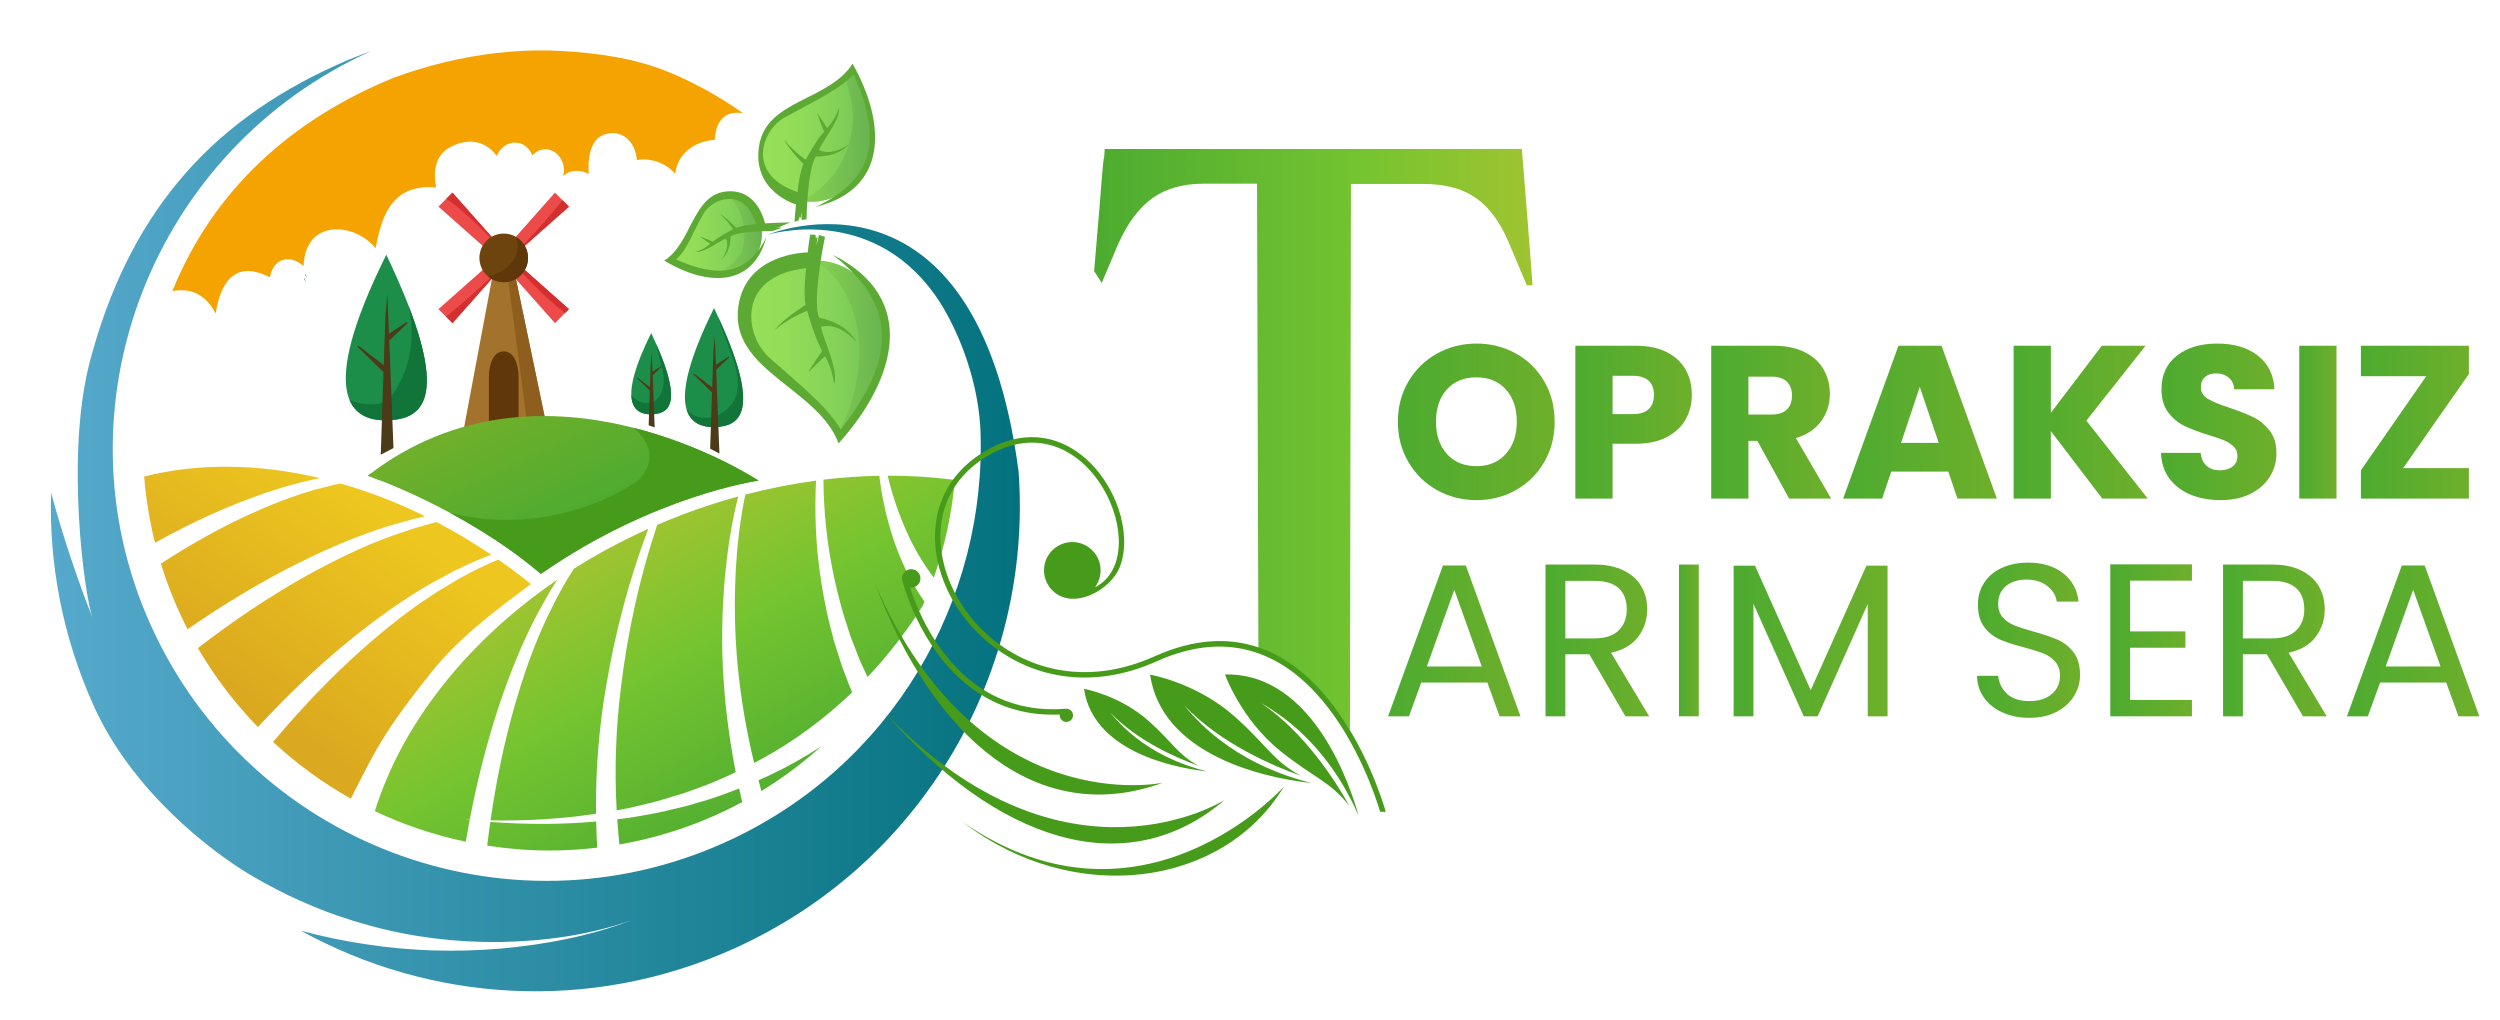 <?xml version="1.0" encoding="utf-8"?>
<!-- Generator: Adobe Illustrator 16.0.0, SVG Export Plug-In . SVG Version: 6.00 Build 0)  -->
<!DOCTYPE svg PUBLIC "-//W3C//DTD SVG 1.1//EN" "http://www.w3.org/Graphics/SVG/1.1/DTD/svg11.dtd">
<svg version="1.1" id="Layer_1" xmlns="http://www.w3.org/2000/svg" xmlns:xlink="http://www.w3.org/1999/xlink" x="0px" y="0px"
	 width="347.999px" height="141.945px" viewBox="0 0 347.999 141.945" enable-background="new 0 0 347.999 141.945"
	 xml:space="preserve">
<g>
	<path fill="#117539" d="M42.367,38.745c-0.016,0.033-0.03,0.063-0.046,0.095c0.108,0.155,0.208,0.314,0.312,0.472
		C42.542,39.121,42.459,38.939,42.367,38.745z"/>
	<linearGradient id="SVGID_1_" gradientUnits="userSpaceOnUse" x1="103.575" y1="48.378" x2="123.16" y2="48.378">
		<stop  offset="0" style="stop-color:#97E058"/>
		<stop  offset="0.308" style="stop-color:#92DC58"/>
		<stop  offset="0.659" style="stop-color:#85D258"/>
		<stop  offset="1" style="stop-color:#70C258"/>
	</linearGradient>
	<path fill="url(#SVGID_1_)" d="M113.281,36.341c0,0-9.38-0.03-9.699,7.262c-0.319,7.291,10.705,11.378,13.325,16.843
		c5.157-6.517,8.328-14.354,4.679-19.576C117.937,35.648,113.281,36.341,113.281,36.341z"/>
	<linearGradient id="SVGID_2_" gradientUnits="userSpaceOnUse" x1="113.566" y1="48.379" x2="123.16" y2="48.379">
		<stop  offset="0" style="stop-color:#86D151"/>
		<stop  offset="1" style="stop-color:#69B351"/>
	</linearGradient>
	<path fill="url(#SVGID_2_)" d="M121.586,40.87c-3.121-4.466-6.969-4.604-8.02-4.551c7.445,4.91,7.362,16.158,3.204,23.87
		c0.046,0.086,0.096,0.171,0.137,0.257C122.064,53.929,125.235,46.091,121.586,40.87z"/>
	<linearGradient id="SVGID_3_" gradientUnits="userSpaceOnUse" x1="105.88" y1="18.979" x2="121.35" y2="18.979">
		<stop  offset="0" style="stop-color:#97E058"/>
		<stop  offset="0.308" style="stop-color:#92DC58"/>
		<stop  offset="0.659" style="stop-color:#85D258"/>
		<stop  offset="1" style="stop-color:#70C258"/>
	</linearGradient>
	<path fill="url(#SVGID_3_)" d="M111.761,27.9c0,0-6.457-1.909-5.839-6.513c0.617-4.604,1.142-3.966,4.885-6.457
		c3.742-2.491,6.812-2.995,7.785-5.053c1.815,2.597,4.192,9.395,1.646,13.812C117.693,28.106,113.062,28.402,111.761,27.9z"/>
	<linearGradient id="SVGID_4_" gradientUnits="userSpaceOnUse" x1="111.753" y1="18.979" x2="121.35" y2="18.979">
		<stop  offset="0" style="stop-color:#86D151"/>
		<stop  offset="1" style="stop-color:#69B351"/>
	</linearGradient>
	<path fill="url(#SVGID_4_)" d="M118.592,9.877c-0.212,0.448-0.539,0.814-0.935,1.151c2.667,6.75,0.028,13.707-5.904,16.869
		l0.008,0.002c1.301,0.501,5.933,0.206,8.478-4.211C122.784,19.272,120.407,12.474,118.592,9.877z"/>
	<linearGradient id="SVGID_5_" gradientUnits="userSpaceOnUse" x1="93.251" y1="32.631" x2="106.041" y2="32.631">
		<stop  offset="0" style="stop-color:#97E058"/>
		<stop  offset="0.308" style="stop-color:#92DC58"/>
		<stop  offset="0.659" style="stop-color:#85D258"/>
		<stop  offset="1" style="stop-color:#70C258"/>
	</linearGradient>
	<path fill="url(#SVGID_5_)" d="M105.88,31.138c0,0-0.913-3.668-4.169-3.893c-3.257-0.225-4.342,3.069-5.428,4.979
		c-1.085,1.909-3.032,3.93-3.032,3.93s3.669,2.32,7.748,1.796C105.079,37.426,106.568,34.319,105.88,31.138z"/>
	<linearGradient id="SVGID_6_" gradientUnits="userSpaceOnUse" x1="99.705" y1="32.631" x2="106.041" y2="32.631">
		<stop  offset="0" style="stop-color:#86D151"/>
		<stop  offset="1" style="stop-color:#69B351"/>
	</linearGradient>
	<path fill="url(#SVGID_6_)" d="M105.88,31.138c0,0-0.913-3.668-4.169-3.893c-0.141-0.009-0.271-0.004-0.403-0.001
		c2.227,1.956,2.719,4.926,1.976,7.899c-0.943,1.414-2.14,2.324-3.578,2.878c0.425,0.003,0.856-0.015,1.294-0.071
		C105.079,37.426,106.568,34.319,105.88,31.138z"/>
	<g>
		<path fill="#5CAA33" d="M112.441,35.136c0,0-9.208,0.016-9.733,8.289c-0.526,8.272,11.263,10.825,14.021,18.291
			c8.003-8.849,11.246-20.256-0.813-26.246c8.456,6.513,9.407,13.826,1.1,24.31c-1.896-3.277-6.046-6.523-9.984-10.055
			c-3.354-3.006-4.612-11.313,5.177-12.395c-0.436,4.106-0.053,5.09-0.053,5.09s-3.118,1.952-4.326,3.51
			c2.046-1.73,4.537-2.671,4.537-2.671s0.928,3.519,2.085,5.609c-1.121,1.482-1.94,2.946-1.94,2.946l2.308-2.221
			c0,0,1.065,1.571,1.269,3.901c0.739-1.782-1.397-6.014-1.821-8.008c1.669-0.445,3.525,0.512,4.999,2.159
			c-1.174-2.028-3.192-2.996-5.258-3.416c-1.003-2.544,0.828-11.259,0.828-11.259l-0.832-0.257l-0.356,1.433l0.159-1.244
			l-0.233,0.271l-0.068-0.511h-0.735C112.768,32.663,112.448,34.742,112.441,35.136z"/>
		<path fill="#5CAA33" d="M110.811,28.458c0,0-6.171-1.757-5.143-8.174c1.027-6.417,9.615-6.18,13.015-11.414
			c4.592,8.151,5.101,17.436-5.157,19.933c7.593-3.52,9.646-8.897,5.29-18.448c-2.017,2.179-5.999,3.99-9.622,6.01
			c-3.085,1.72-5.482,7.856,1.817,10.375c0.376-3.216,0.839-3.902,0.839-3.902s-2.047-2.031-2.701-3.432
			c1.265,1.677,3.008,2.827,3.008,2.827s1.317-2.531,2.564-3.93c-0.602-1.327-0.976-2.588-0.976-2.588l1.382,2.098
			c0,0,1.086-1.018,1.644-2.765c0.258,1.491-2.107,4.358-2.776,5.81c1.199,0.629,2.784,0.218,4.196-0.787
			c-1.249,1.349-2.959,1.74-4.611,1.704c-1.207,1.772-1.313,8.755-1.313,8.755l-0.681,0.086l-0.025-1.19l-0.093,0.979l-0.132-0.248
			l-0.203,0.547l-0.542,0.17C110.591,30.872,110.748,28.761,110.811,28.458z"/>
		<path fill="#5CAA33" d="M106.493,31.094c0,0-0.993-5.02-5.561-4.422c-4.567,0.597-4.7,7.299-8.477,9.601
			c5.682,3.419,12.248,3.968,14.227-3.249c-2.648,5.307-6.774,5.686-12.565,3.094c1.585-1.384,2.337-3.891,3.841-6.417
			c1.281-2.15,5.677-3.724,7.313,1.499c-2.286,0.201-2.781,0.515-2.781,0.515s-1.397-1.492-2.377-1.984
			c1.162,0.93,1.941,2.188,1.941,2.188s-1.819,0.882-2.836,1.737c-0.928-0.453-1.814-0.744-1.814-0.744l1.458,1.021
			c0,0-0.742,0.749-1.992,1.108c1.051,0.213,3.131-1.405,4.173-1.849c0.421,0.863,0.098,1.977-0.644,2.957
			c0.981-0.857,1.293-2.061,1.301-3.232c1.28-0.819,5.779-0.752,5.779-0.752l1.311-0.435l-0.757-0.038l0.695-0.046l-0.173-0.098
			l0.21-0.071l1.255-0.528C110.021,30.951,106.708,31.056,106.493,31.094z"/>
		<g>
			<linearGradient id="SVGID_7_" gradientUnits="userSpaceOnUse" x1="7.078" y1="72.543" x2="141.964" y2="72.543">
				<stop  offset="0" style="stop-color:#56A9CC"/>
				<stop  offset="1" style="stop-color:#04727E"/>
			</linearGradient>
			<path fill="url(#SVGID_7_)" d="M106.849,32.676c0,0,14.158-4.395,23.255,8.317c2.791,3.899,5.924,11.076,6.36,18.531
				c1.044,23.986-12.36,47.301-35.589,57.756c-30.437,13.697-66.214,0.128-79.911-30.308C7.266,56.538,21.242,20.794,51.678,7.097
				c-1.622,0.586-3.234,1.238-4.833,1.958C28.507,17.307,17.792,30.502,12.552,50.16c-3.536,13.264-0.74,32.934,0.314,35.786
				c-1.133-2.822-2.146-5.692-3.11-8.584c-0.957-2.894-1.838-5.816-2.643-8.776c-0.001-0.007-0.003-0.014-0.005-0.021
				c-0.298,9.898,1.583,20.013,5.92,29.65c5.408,12.016,16.448,20.334,21.619,23.448c2.591,1.539,5.279,2.951,8.077,4.127
				c2.784,1.218,5.671,2.213,8.621,3.016c5.894,1.642,12.067,2.392,18.251,2.321c6.175-0.11,12.416-0.96,18.298-3.022
				c-5.825,2.221-12.019,3.383-18.25,3.942c-6.24,0.519-12.581,0.354-18.849-0.628c-3-0.452-5.989-1.072-8.937-1.882
				c17.951,9.92,40.19,11.56,60.332,2.494c26.556-11.951,41.604-38.966,39.595-66.417h-0.001
				C135.889,20.57,106.849,32.676,106.849,32.676z"/>
		</g>
	</g>
	<g>
		<g>
			<g>
				<g>
					<linearGradient id="SVGID_8_" gradientUnits="userSpaceOnUse" x1="37.26" y1="59.616" x2="18.642" y2="85.37">
						<stop  offset="0" style="stop-color:#EDC71F"/>
						<stop  offset="1" style="stop-color:#DBA91F"/>
					</linearGradient>
					<path fill="url(#SVGID_8_)" d="M43.642,66.74l0.932-0.178c-8.553-2.029-16.964-2.143-24.507-0.226
						c0.253,3.154,0.766,6.235,1.514,9.223c3.849-2.152,7.828-4.073,11.936-5.686C36.81,68.592,40.178,67.48,43.642,66.74z"/>
				</g>
				<g>
					<linearGradient id="SVGID_9_" gradientUnits="userSpaceOnUse" x1="55.731" y1="72.969" x2="37.113" y2="98.725">
						<stop  offset="0" style="stop-color:#EDC71F"/>
						<stop  offset="1" style="stop-color:#DBA91F"/>
					</linearGradient>
					<path fill="url(#SVGID_9_)" d="M49.196,88.704c3.5-2.801,7.155-5.426,11.065-7.638l2.967-1.593
						c1.022-0.47,2.01-1.002,3.059-1.417c0.69-0.297,1.386-0.573,2.087-0.836c-2.491-1.684-5.031-3.201-7.602-4.544
						c-0.971,0.225-1.924,0.535-2.886,0.791l-3.127,1.048c-4.14,1.488-8.108,3.421-11.95,5.547
						c-5.345,2.98-10.422,6.412-15.26,10.152c2.332,4.005,5.142,7.695,8.35,10.998C40.034,96.74,44.45,92.526,49.196,88.704z"/>
				</g>
				<g>
					<linearGradient id="SVGID_10_" gradientUnits="userSpaceOnUse" x1="46.956" y1="66.626" x2="28.338" y2="92.381">
						<stop  offset="0" style="stop-color:#EDC71F"/>
						<stop  offset="1" style="stop-color:#DBA91F"/>
					</linearGradient>
					<path fill="url(#SVGID_10_)" d="M54.307,73.157l3.241-0.915c0.543-0.117,1.082-0.251,1.621-0.378
						c-3.892-1.917-7.839-3.44-11.773-4.563c-0.302,0.064-0.604,0.13-0.906,0.188l-2.505,0.64c-3.322,0.927-6.536,2.212-9.661,3.655
						c-4.138,1.926-8.108,4.185-11.926,6.68c0.978,3.171,2.225,6.225,3.717,9.131c5.02-3.486,10.258-6.657,15.737-9.373
						C45.874,76.243,50.01,74.471,54.307,73.157z"/>
				</g>
				<g>
					<linearGradient id="SVGID_11_" gradientUnits="userSpaceOnUse" x1="65.052" y1="79.706" x2="46.433" y2="105.462">
						<stop  offset="0" style="stop-color:#EDC71F"/>
						<stop  offset="1" style="stop-color:#DBA91F"/>
					</linearGradient>
					<path fill="url(#SVGID_11_)" d="M69.357,77.893c-0.885,0.362-1.758,0.755-2.612,1.175c-1.001,0.452-1.948,1.024-2.922,1.528
						l-2.827,1.699c-3.72,2.348-7.177,5.093-10.468,7.999c-4.501,3.999-8.654,8.37-12.516,12.985
						c3.274,3.038,6.905,5.697,10.827,7.899c3.343-6.611,4.481-9.165,11.262-17.675c3.944-4.949,9.671-9.115,13.803-12.209
						c-0.333-0.268-0.668-0.533-1.004-0.794C71.732,79.593,70.55,78.725,69.357,77.893z"/>
				</g>
			</g>
			<g>
				<g>
					<linearGradient id="SVGID_12_" gradientUnits="userSpaceOnUse" x1="143.654" y1="95.297" x2="120.9" y2="55.374">
						<stop  offset="0" style="stop-color:#4CAB30"/>
						<stop  offset="0.613" style="stop-color:#75C430"/>
						<stop  offset="1" style="stop-color:#9FC430"/>
					</linearGradient>
					<path fill="url(#SVGID_12_)" d="M129.985,80.405c1.507-4.319,2.515-8.874,2.934-13.598c-3.033-0.401-6.162-0.598-9.357-0.591
						c0.639,2.69,1.533,5.315,2.646,7.803C127.232,76.309,128.499,78.469,129.985,80.405z"/>
				</g>
				<g>
					<linearGradient id="SVGID_13_" gradientUnits="userSpaceOnUse" x1="98.697" y1="120.924" x2="75.942" y2="80.999">
						<stop  offset="0" style="stop-color:#4CAB30"/>
						<stop  offset="0.613" style="stop-color:#75C430"/>
						<stop  offset="1" style="stop-color:#9FC430"/>
					</linearGradient>
					<path fill="url(#SVGID_13_)" d="M94.235,112.51c-0.888,0.205-1.767,0.443-2.659,0.619c-1.794,0.309-3.569,0.703-5.378,0.882
						c-0.092,0.012-0.186,0.02-0.278,0.031c0.081,1.171,0.176,2.341,0.301,3.506c6.086-1.053,11.836-3.074,17.091-5.904
						c-0.149-0.628-0.289-1.259-0.427-1.889c-1.969,0.788-3.967,1.494-6.008,2.053C96.009,112.089,95.123,112.305,94.235,112.51z"/>
				</g>
				<g>
					<linearGradient id="SVGID_14_" gradientUnits="userSpaceOnUse" x1="108.279" y1="115.463" x2="85.522" y2="75.534">
						<stop  offset="0" style="stop-color:#4CAB30"/>
						<stop  offset="0.613" style="stop-color:#75C430"/>
						<stop  offset="1" style="stop-color:#9FC430"/>
					</linearGradient>
					<path fill="url(#SVGID_14_)" d="M91.214,111.596c0.861-0.223,1.706-0.506,2.558-0.756c0.853-0.25,1.701-0.51,2.529-0.832
						c2.096-0.707,4.126-1.575,6.113-2.525c-0.946-4.83-1.559-9.718-1.793-14.622c-0.205-4.414-0.073-8.836,0.354-13.223
						c0.366-3.551,0.905-7.068,1.795-10.537c-2.566,0.704-5.139,1.534-7.703,2.506c-1.215,0.46-2.408,0.949-3.585,1.456
						c-2.479,7.397-4.141,15.07-5.063,22.777c-0.7,5.638-0.891,11.322-0.578,16.953c0.052-0.01,0.104-0.017,0.157-0.026
						C87.763,112.488,89.481,111.997,91.214,111.596z"/>
				</g>
				<g>
					<linearGradient id="SVGID_15_" gradientUnits="userSpaceOnUse" x1="95.65" y1="122.661" x2="72.894" y2="82.733">
						<stop  offset="0" style="stop-color:#4CAB30"/>
						<stop  offset="0.613" style="stop-color:#75C430"/>
						<stop  offset="1" style="stop-color:#9FC430"/>
					</linearGradient>
					<path fill="url(#SVGID_15_)" d="M82.969,113.273c-0.074-5.958,0.396-11.898,1.398-17.731c1.258-7.493,3.19-14.841,5.871-21.929
						c-3.652,1.644-7.112,3.503-10.349,5.551c-0.221,0.345-0.442,0.689-0.654,1.038c-0.601,0.92-1.092,1.91-1.642,2.859l-1.47,2.953
						c-1.874,3.98-3.311,8.153-4.523,12.373c-1.472,5.188-2.55,10.475-3.316,15.809C73.208,114.283,78.128,113.998,82.969,113.273z"
						/>
				</g>
				<g>
					<linearGradient id="SVGID_16_" gradientUnits="userSpaceOnUse" x1="83.22" y1="129.745" x2="60.464" y2="89.818">
						<stop  offset="0" style="stop-color:#4CAB30"/>
						<stop  offset="0.613" style="stop-color:#75C430"/>
						<stop  offset="1" style="stop-color:#9FC430"/>
					</linearGradient>
					<path fill="url(#SVGID_16_)" d="M68.254,114.411c-0.156,1.098-0.304,2.197-0.434,3.3c2.834,0.438,5.733,0.682,8.69,0.682
						c2.243,0,4.45-0.146,6.625-0.399c-0.075-1.213-0.118-2.427-0.147-3.64C78.076,114.791,73.145,114.784,68.254,114.411z"/>
				</g>
				<g>
					<linearGradient id="SVGID_17_" gradientUnits="userSpaceOnUse" x1="113.325" y1="112.578" x2="90.595" y2="72.698">
						<stop  offset="0" style="stop-color:#4CAB30"/>
						<stop  offset="0.613" style="stop-color:#75C430"/>
						<stop  offset="1" style="stop-color:#9FC430"/>
					</linearGradient>
					<path fill="url(#SVGID_17_)" d="M105.585,108.611c0.133,0.499,0.265,1,0.404,1.497c2.967-1.813,5.746-3.898,8.319-6.209
						c-2.305,1.499-4.702,2.846-7.18,4.016C106.617,108.155,106.101,108.381,105.585,108.611z"/>
				</g>
				<g>
					<linearGradient id="SVGID_18_" gradientUnits="userSpaceOnUse" x1="121.476" y1="107.942" x2="98.719" y2="68.015">
						<stop  offset="0" style="stop-color:#4CAB30"/>
						<stop  offset="0.613" style="stop-color:#75C430"/>
						<stop  offset="1" style="stop-color:#9FC430"/>
					</linearGradient>
					<path fill="url(#SVGID_18_)" d="M118.623,96.374c-0.281-0.655-0.549-1.317-0.791-1.989c-0.334-0.832-0.656-1.668-0.91-2.528
						l-0.814-2.557c-0.434-1.735-0.932-3.45-1.239-5.207c-0.703-3.492-1.149-7.027-1.3-10.571c-0.098-2.21-0.091-4.415,0.026-6.62
						c-3.252,0.434-6.541,1.079-9.842,1.941c-0.767,3.58-1.157,7.253-1.351,10.908c-0.208,4.33-0.124,8.669,0.288,12.973
						c0.442,4.548,1.218,9.05,2.282,13.476c0.333-0.176,0.671-0.345,1.002-0.523C110.602,103.148,114.844,99.989,118.623,96.374z"/>
				</g>
				<g>
					<linearGradient id="SVGID_19_" gradientUnits="userSpaceOnUse" x1="83.555" y1="129.555" x2="60.798" y2="89.627">
						<stop  offset="0" style="stop-color:#4CAB30"/>
						<stop  offset="0.613" style="stop-color:#75C430"/>
						<stop  offset="1" style="stop-color:#9FC430"/>
					</linearGradient>
					<path fill="url(#SVGID_19_)" d="M65.388,114.104c1.053-5.531,2.437-11,4.235-16.339c1.444-4.243,3.114-8.422,5.222-12.39
						l1.645-2.939c0.374-0.58,0.732-1.169,1.1-1.751c-12.692,8.664-21.679,20.212-25.407,32.226
						c3.982,1.896,8.226,3.326,12.653,4.256c0.169-1.008,0.353-2.013,0.543-3.016c-0.266-0.028-0.534-0.05-0.799-0.08
						C64.848,114.085,65.118,114.091,65.388,114.104z"/>
				</g>
				<g>
					<linearGradient id="SVGID_20_" gradientUnits="userSpaceOnUse" x1="133.471" y1="101.105" x2="110.715" y2="61.178">
						<stop  offset="0" style="stop-color:#4CAB30"/>
						<stop  offset="0.613" style="stop-color:#75C430"/>
						<stop  offset="1" style="stop-color:#9FC430"/>
					</linearGradient>
					<path fill="url(#SVGID_20_)" d="M128.471,84.258c0.073-0.168,0.15-0.333,0.222-0.502c-1.964-2.792-3.409-5.856-4.424-9.002
						c-0.896-2.797-1.524-5.639-1.87-8.522c-2.557,0.046-5.151,0.218-7.774,0.533c0.011,2.223,0.137,4.449,0.371,6.653
						c0.359,3.458,1.008,6.875,1.895,10.213c0.401,1.681,0.986,3.308,1.502,4.948l0.934,2.404c0.291,0.808,0.649,1.588,1.019,2.362
						c0.129,0.3,0.269,0.593,0.407,0.888c0.525-0.553,1.045-1.111,1.551-1.682C124.584,89.955,126.66,87.183,128.471,84.258z"/>
				</g>
			</g>
			<path fill="#6EAF2B" d="M51.197,66.226c0,0,0.728,0.247,1.969,0.737c-0.487-0.36-0.965-0.732-1.428-1.129
				C51.559,65.969,51.377,66.086,51.197,66.226z"/>
			<g>
				<polygon fill="#A3722C" points="64.498,60.034 69.027,35.897 71.206,35.897 76.25,60.087 				"/>
				<path fill="#8E5E1E" d="M71.206,35.897h-0.877c1.069,8.357,2.203,16.062,3.171,24.177l2.751,0.012L71.206,35.897z"/>
				<path fill="#60370A" d="M68.053,52.352c0,0,0-3.44,2.064-3.44s2.064,3.44,2.064,3.44v6.765h-4.128V52.352z"/>
				<g>
					<polygon fill="#ED4A4A" points="61.036,28.763 62.982,26.817 70.604,35.411 79.197,43.033 77.252,44.979 69.63,36.384 					"/>
					<path fill="#D32F2F" d="M78.667,43.563l0.53-0.531l-8.594-7.622l-7.622-8.594l-0.851,0.85
						C68.667,32.284,72.355,38.798,78.667,43.563z"/>
					<polygon fill="#ED4A4A" points="62.982,44.979 61.036,43.033 69.63,35.411 77.252,26.817 79.197,28.763 70.604,36.384 					"/>
					<path fill="#D32F2F" d="M62.982,44.979l7.527-8.488c-2.717,2.708-5.563,5.275-8.418,7.597L62.982,44.979z"/>
					<path fill="#D32F2F" d="M79.197,28.763l-0.886-0.886c-2.321,2.851-4.885,5.691-7.591,8.403L79.197,28.763z"/>
				</g>
				<circle fill="#6D440D" cx="70.117" cy="35.897" r="3.383"/>
				<path fill="#5E380A" d="M71.835,32.999c0.982,2.543-1.246,4.906-3.875,5.484c0.587,0.49,1.333,0.797,2.157,0.797
					c1.868,0,3.383-1.515,3.383-3.383C73.5,34.66,72.828,33.589,71.835,32.999z"/>
			</g>
			<g>
				<linearGradient id="SVGID_21_" gradientUnits="userSpaceOnUse" x1="81.065" y1="72.358" x2="73.618" y2="56.222">
					<stop  offset="0" style="stop-color:#4CAB30"/>
					<stop  offset="1" style="stop-color:#6EAF2B"/>
				</linearGradient>
				<path fill="url(#SVGID_21_)" d="M51.197,66.226c0,0,13.301,4.505,24.096,13.66c15.775-10.987,30.292-12.984,30.292-12.984
					S75.792,47.135,51.197,66.226z"/>
				<path fill="#479B1B" d="M88.792,66.93c-7.589,5.059-17.465,6.671-26.135,4.467c3.987,2.151,8.495,4.976,12.636,8.489
					c15.775-10.987,30.292-12.984,30.292-12.984s-7.187-4.758-17.406-7.35C90.491,61.457,91.529,64.192,88.792,66.93z"/>
			</g>
			<path fill="#117539" d="M42.492,38.148c-0.016,0.033-0.03,0.063-0.046,0.095c0.108,0.155,0.207,0.314,0.311,0.471
				C42.667,38.523,42.584,38.342,42.492,38.148z"/>
			<g>
				<path fill="#1C8E4A" d="M53.776,58.508c4.905-0.085,9.759-2.601,0-23.05C44.017,55.082,48.871,58.594,53.776,58.508z"/>
				<path fill="#117539" d="M56.854,42.515c1.039,4.517,0.333,9.24-2.704,13.036c-0.813,0.813-3.22,1.085-5.484,0.137
					c0.946,2.234,3.021,2.856,5.11,2.82C58.047,58.434,62.275,56.511,56.854,42.515z"/>
				<g>
					<polygon fill="#4C3A19" points="56.729,44.984 56.607,44.829 54.149,46.447 53.917,40.949 53.651,43.981 53.416,50.824 
						49.87,48.104 49.74,48.252 53.382,51.802 53.002,63.295 54.77,62.365 54.19,47.417 					"/>
				</g>
			</g>
			<g>
				<path fill="#1C8E4A" d="M99.394,59.447c3.523-0.062,7.009-1.868,0-16.555C92.386,56.986,95.871,59.508,99.394,59.447z"/>
				<path fill="#117539" d="M100.027,44.246c1.022,4.271,5.419,10.426,0.144,13.426c-1.799,0.899-3.676,0.517-4.594-0.709
					c0.578,1.968,2.187,2.512,3.816,2.483C102.806,59.387,106.182,57.691,100.027,44.246z"/>
				<g>
					<polygon fill="#4C3A19" points="101.515,49.734 101.428,49.623 99.662,50.785 99.495,46.835 99.305,49.014 99.135,53.928 
						96.589,51.975 96.495,52.081 99.111,54.63 98.853,62.457 100.144,63.138 99.691,51.481 					"/>
				</g>
			</g>
			<g>
				<path fill="#1C8E4A" d="M90.645,57.671c2.407-0.042,4.789-1.276,0-11.311C85.856,55.99,88.238,57.714,90.645,57.671z"/>
				<path fill="#117539" d="M91.355,47.912c0.399,2.429,2.135,5.631-0.081,7.846c-1.485,0.743-2.525,0.15-3.388-0.711
					c0.096,2.12,1.421,2.647,2.758,2.624C92.921,57.632,95.165,56.515,91.355,47.912z"/>
				<g>
					<polygon fill="#4C3A19" points="92.094,51.035 92.034,50.959 90.828,51.753 90.714,49.055 90.584,50.543 90.468,53.901 
						88.729,52.566 88.664,52.639 90.452,54.381 90.293,59.195 91.13,59.5 90.849,52.229 					"/>
				</g>
			</g>
			<g>
				<path fill="#F4A300" d="M103.442,15.763c-3.299-2.337-7.107-4.433-10.608-5.826c-4.593-1.852-9.745-2.563-14.658-2.835
					c-4.917-0.299-9.854,0.186-14.655,1.195c-2.401,0.511-4.77,1.167-7.091,1.95c-0.542,0.184-1.086,0.378-1.628,0.578
					c-14.14,5.767-25.081,15.536-30.81,29.699c1.897-0.368,4.394-0.074,6.026,3.114c0.84-5.321,3.356-7.186,7.545-5.042
					c0.577-2.94,3.064-3.081,4.691-1.541c0.227-6.582,6.989-6.162,10.029-2.521c0.784-4.023,1.96-8.49,7.504-8.49
					c0.323,0,0.626,0.022,0.921,0.055c-0.315-1.592-0.445-4.336,1.947-5.615c3.482-1.862,5.758,0.104,6.482,1.241
					c1.034-2.482,4.034-2.482,4.965-0.103c2.069-2.172,4.994,0.167,4.287,2.896c1.506-1.448,3.575-0.31,3.575-0.31
					s-0.551-4.552,2.155-5.482c2.466-0.848,4.355,1.054,4.535,3.55c1.817-0.318,3.996,0.327,5.316,1.914
					c0.416-3.104,3.033-4.581,5.534-4.72C99.554,18.152,100.032,15.192,103.442,15.763z"/>
			</g>
		</g>
	</g>
</g>
<g display="none">
	<g display="inline">
		<defs>
			<path id="topraksiz" d="M170.412,17.04v4.932h-6.696v20.34h-6.156v-20.34h-6.696V17.04H170.412z M178.925,40.908
				c-1.98-1.104-3.552-2.646-4.716-4.626c-1.165-1.98-1.746-4.206-1.746-6.678c0-2.472,0.582-4.692,1.746-6.66
				c1.164-1.967,2.736-3.503,4.716-4.608c1.98-1.104,4.158-1.656,6.534-1.656s4.554,0.552,6.534,1.656
				c1.98,1.104,3.54,2.641,4.68,4.608c1.14,1.968,1.71,4.188,1.71,6.66c0,2.472-0.576,4.698-1.728,6.678
				c-1.152,1.98-2.712,3.522-4.68,4.626c-1.968,1.104-4.14,1.656-6.516,1.656S180.905,42.012,178.925,40.908z M190.301,34.932
				c1.212-1.344,1.818-3.12,1.818-5.328c0-2.232-0.606-4.014-1.818-5.346s-2.826-1.998-4.842-1.998c-2.04,0-3.667,0.66-4.878,1.98
				c-1.212,1.32-1.818,3.108-1.818,5.364c0,2.232,0.606,4.014,1.818,5.346c1.211,1.332,2.838,1.998,4.878,1.998
				C187.476,36.948,189.089,36.276,190.301,34.932z M220.055,29.19c-0.672,1.212-1.704,2.19-3.096,2.934
				c-1.393,0.744-3.121,1.116-5.184,1.116h-3.816v9.072h-6.156V17.04h9.972c2.016,0,3.72,0.348,5.112,1.044
				c1.392,0.696,2.436,1.656,3.132,2.88c0.696,1.224,1.044,2.628,1.044,4.212C221.063,26.64,220.727,27.979,220.055,29.19z
				 M213.935,27.516c0.576-0.552,0.864-1.332,0.864-2.34c0-1.008-0.288-1.788-0.864-2.34c-0.576-0.552-1.452-0.828-2.628-0.828
				h-3.348v6.336h3.348C212.483,28.344,213.359,28.068,213.935,27.516z M237.155,42.312l-5.256-9.54h-1.476v9.54h-6.156V17.04
				h10.332c1.992,0,3.69,0.348,5.094,1.044c1.404,0.696,2.454,1.65,3.15,2.862c0.696,1.212,1.044,2.563,1.044,4.05
				c0,1.68-0.474,3.18-1.422,4.5c-0.949,1.32-2.346,2.256-4.194,2.808l5.832,10.008H237.155z M230.423,28.416h3.816
				c1.128,0,1.974-0.275,2.538-0.828c0.563-0.552,0.846-1.332,0.846-2.34c0-0.959-0.282-1.716-0.846-2.268
				c-0.564-0.552-1.41-0.828-2.538-0.828h-3.816V28.416z M263.471,37.848h-9.432l-1.513,4.464h-6.443l9.144-25.272h7.128
				l9.145,25.272h-6.517L263.471,37.848z M261.887,33.096l-3.132-9.252l-3.096,9.252H261.887z M288.923,42.312l-8.496-11.16v11.16
				h-6.155V17.04h6.155v11.088l8.424-11.088h7.236l-9.792,12.384l10.152,12.888H288.923z M303.539,41.664
				c-1.465-0.6-2.635-1.488-3.51-2.664c-0.877-1.176-1.339-2.592-1.387-4.248h6.553c0.095,0.936,0.419,1.65,0.972,2.142
				c0.552,0.492,1.271,0.738,2.16,0.738c0.911,0,1.632-0.209,2.16-0.63c0.527-0.419,0.792-1.002,0.792-1.746
				c0-0.624-0.211-1.14-0.631-1.548c-0.42-0.408-0.936-0.744-1.548-1.008c-0.611-0.264-1.481-0.564-2.609-0.9
				c-1.633-0.504-2.965-1.008-3.996-1.512c-1.032-0.504-1.921-1.248-2.664-2.232c-0.744-0.984-1.116-2.268-1.116-3.852
				c0-2.352,0.852-4.194,2.556-5.526s3.925-1.998,6.66-1.998c2.784,0,5.027,0.666,6.732,1.998c1.703,1.332,2.615,3.186,2.735,5.562
				h-6.659c-0.049-0.816-0.349-1.458-0.9-1.926c-0.553-0.468-1.26-0.702-2.124-0.702c-0.744,0-1.345,0.198-1.8,0.594
				c-0.456,0.396-0.685,0.966-0.685,1.71c0,0.816,0.384,1.452,1.152,1.908c0.768,0.456,1.968,0.948,3.6,1.476
				c1.632,0.553,2.958,1.08,3.979,1.584c1.02,0.504,1.901,1.237,2.646,2.196c0.744,0.96,1.116,2.196,1.116,3.708
				c0,1.44-0.366,2.749-1.098,3.924c-0.732,1.176-1.795,2.112-3.187,2.808c-1.392,0.696-3.036,1.044-4.932,1.044
				C306.658,42.564,305.003,42.264,303.539,41.664z M327.658,17.04v25.272h-6.155V17.04H327.658z M338.675,37.272h10.872v5.04
				H331.69v-4.68l10.8-15.552h-10.8v-5.04h17.856v4.68L338.675,37.272z"/>
		</defs>
		<use xlink:href="#topraksiz"  overflow="visible" fill="#3F3F3F"/>
		<clipPath id="topraksiz_1_">
			<use xlink:href="#topraksiz"  overflow="visible"/>
		</clipPath>
		<rect x="146" y="6.87" clip-path="url(#topraksiz_1_)" fill="#3F3F3F" width="210" height="41.642"/>
	</g>
	<g display="inline">
		<defs>
			<path id="tarim" d="M170.412,60.24v4.932h-6.696v20.34h-6.156v-20.34h-6.696V60.24H170.412z M189.239,81.048h-9.432l-1.512,4.464
				h-6.444l9.144-25.272h7.128l9.144,25.272h-6.516L189.239,81.048z M187.655,76.296l-3.132-9.252l-3.096,9.252H187.655z
				 M212.928,85.512l-5.256-9.54h-1.476v9.54h-6.156V60.24h10.332c1.992,0,3.69,0.348,5.094,1.044
				c1.404,0.696,2.454,1.65,3.15,2.862c0.696,1.212,1.044,2.563,1.044,4.05c0,1.68-0.474,3.18-1.422,4.5
				c-0.949,1.32-2.346,2.256-4.194,2.808l5.832,10.008H212.928z M206.196,71.616h3.816c1.128,0,1.974-0.275,2.538-0.828
				c0.563-0.552,0.846-1.332,0.846-2.34c0-0.959-0.282-1.716-0.846-2.268c-0.564-0.552-1.41-0.828-2.538-0.828h-3.816V71.616z
				 M229.667,60.24v25.272h-6.156V60.24H229.667z M262.751,60.24v25.272h-6.155V70.356l-5.652,15.156h-4.968l-5.688-15.192v15.192
				h-6.156V60.24h7.272l7.092,17.496l7.021-17.496H262.751z"/>
		</defs>
		<use xlink:href="#tarim"  overflow="visible" fill="#3F3F3F"/>
		<clipPath id="tarim_1_">
			<use xlink:href="#tarim"  overflow="visible"/>
		</clipPath>
		<rect x="146" y="50.017" clip-path="url(#tarim_1_)" fill="#3F3F3F" width="128.108" height="42.519"/>
	</g>
	<g display="inline">
		<defs>
			<path id="sera" d="M156.408,128.064c-1.464-0.6-2.634-1.488-3.51-2.664c-0.876-1.176-1.338-2.592-1.386-4.248h6.552
				c0.096,0.936,0.419,1.65,0.972,2.142c0.552,0.492,1.271,0.738,2.16,0.738c0.912,0,1.632-0.209,2.16-0.63
				c0.528-0.419,0.792-1.002,0.792-1.746c0-0.624-0.21-1.14-0.63-1.548c-0.42-0.408-0.936-0.744-1.548-1.008
				c-0.612-0.264-1.482-0.564-2.61-0.9c-1.632-0.504-2.964-1.008-3.996-1.512s-1.92-1.248-2.664-2.232
				c-0.744-0.984-1.116-2.268-1.116-3.852c0-2.352,0.852-4.194,2.556-5.526c1.704-1.332,3.924-1.998,6.66-1.998
				c2.784,0,5.028,0.666,6.732,1.998c1.704,1.332,2.615,3.186,2.736,5.562h-6.66c-0.048-0.816-0.348-1.458-0.9-1.926
				c-0.552-0.468-1.26-0.702-2.124-0.702c-0.744,0-1.344,0.198-1.8,0.594c-0.457,0.396-0.684,0.966-0.684,1.71
				c0,0.816,0.383,1.452,1.152,1.908c0.768,0.456,1.968,0.948,3.6,1.476c1.632,0.553,2.958,1.08,3.978,1.584
				c1.02,0.504,1.902,1.237,2.646,2.196c0.744,0.96,1.116,2.196,1.116,3.708c0,1.44-0.366,2.749-1.098,3.924
				c-0.732,1.176-1.794,2.112-3.186,2.808c-1.392,0.696-3.037,1.044-4.932,1.044C159.528,128.964,157.872,128.664,156.408,128.064z
				 M180.528,108.372v5.112h8.244v4.752h-8.244v5.544h9.324v4.932h-15.48V103.44h15.48v4.932H180.528z M206.735,128.712l-5.256-9.54
				h-1.476v9.54h-6.156V103.44h10.332c1.992,0,3.69,0.348,5.094,1.044c1.404,0.696,2.454,1.65,3.15,2.862
				c0.696,1.212,1.044,2.563,1.044,4.05c0,1.68-0.474,3.18-1.422,4.5c-0.949,1.32-2.346,2.256-4.194,2.808l5.832,10.008H206.735z
				 M200.003,114.816h3.816c1.128,0,1.974-0.275,2.538-0.828c0.563-0.552,0.846-1.332,0.846-2.34c0-0.959-0.282-1.716-0.846-2.268
				c-0.564-0.552-1.41-0.828-2.538-0.828h-3.816V114.816z M233.051,124.248h-9.432l-1.512,4.464h-6.444l9.144-25.272h7.128
				l9.144,25.272h-6.516L233.051,124.248z M231.467,119.496l-3.132-9.252l-3.096,9.252H231.467z"/>
		</defs>
		<use xlink:href="#sera"  overflow="visible" fill="#3F3F3F"/>
		<clipPath id="sera_1_">
			<use xlink:href="#sera"  overflow="visible"/>
		</clipPath>
		<rect x="146" y="96.925" clip-path="url(#sera_1_)" fill="#3F3F3F" width="102.745" height="39.063"/>
	</g>
</g>
<g>
	<path display="none" fill="#3A3A3A" d="M207.046,28.573v14.205h-19.286v58.582h-17.73V42.778h-19.286V28.573H207.046z"/>
	<linearGradient id="SVGID_22_" gradientUnits="userSpaceOnUse" x1="194.587" y1="58.72" x2="216.409" y2="58.72">
		<stop  offset="0" style="stop-color:#4CAB30"/>
		<stop  offset="1" style="stop-color:#6EAF2B"/>
	</linearGradient>
	<path fill="url(#SVGID_22_)" d="M200.028,68.221c-1.667-0.93-2.991-2.228-3.972-3.895c-0.98-1.667-1.47-3.541-1.47-5.622
		c0-2.08,0.49-3.95,1.47-5.606c0.98-1.657,2.304-2.95,3.972-3.88c1.667-0.929,3.5-1.394,5.5-1.394c2,0,3.834,0.465,5.5,1.394
		c1.667,0.93,2.98,2.223,3.94,3.88c0.959,1.657,1.439,3.526,1.439,5.606c0,2.082-0.485,3.956-1.455,5.622
		c-0.97,1.667-2.284,2.965-3.939,3.895c-1.658,0.929-3.486,1.394-5.486,1.394C203.528,69.615,201.695,69.15,200.028,68.221z
		 M209.605,63.19c1.02-1.131,1.53-2.626,1.53-4.486c0-1.878-0.51-3.378-1.53-4.5c-1.021-1.122-2.379-1.682-4.077-1.682
		c-1.717,0-3.086,0.556-4.107,1.667c-1.021,1.112-1.531,2.617-1.531,4.516c0,1.88,0.51,3.379,1.531,4.501
		c1.021,1.121,2.39,1.682,4.107,1.682C207.226,64.887,208.584,64.322,209.605,63.19z"/>
	<linearGradient id="SVGID_23_" gradientUnits="userSpaceOnUse" x1="219.288" y1="58.765" x2="235.502" y2="58.765">
		<stop  offset="0" style="stop-color:#4CAB30"/>
		<stop  offset="1" style="stop-color:#6EAF2B"/>
	</linearGradient>
	<path fill="url(#SVGID_23_)" d="M234.654,58.356c-0.566,1.021-1.435,1.844-2.606,2.47s-2.626,0.939-4.365,0.939h-3.212v7.638
		h-5.182V48.127h8.395c1.698,0,3.132,0.293,4.304,0.879c1.172,0.586,2.051,1.394,2.637,2.424c0.586,1.031,0.879,2.212,0.879,3.546
		C235.502,56.209,235.219,57.336,234.654,58.356z M229.501,56.946c0.485-0.464,0.728-1.121,0.728-1.97s-0.243-1.505-0.728-1.97
		c-0.485-0.464-1.222-0.696-2.212-0.696h-2.819v5.334h2.819C228.279,57.644,229.017,57.412,229.501,56.946z"/>
	<linearGradient id="SVGID_24_" gradientUnits="userSpaceOnUse" x1="238.2" y1="58.765" x2="254.899" y2="58.765">
		<stop  offset="0" style="stop-color:#4CAB30"/>
		<stop  offset="1" style="stop-color:#6EAF2B"/>
	</linearGradient>
	<path fill="url(#SVGID_24_)" d="M249.049,69.403l-4.424-8.031h-1.243v8.031H238.2V48.127h8.698c1.677,0,3.107,0.293,4.288,0.879
		c1.183,0.586,2.067,1.389,2.652,2.409c0.586,1.021,0.88,2.157,0.88,3.41c0,1.414-0.4,2.677-1.198,3.788
		c-0.799,1.112-1.975,1.899-3.531,2.364l4.91,8.426H249.049z M243.382,57.704h3.213c0.95,0,1.662-0.232,2.136-0.696
		c0.474-0.465,0.712-1.122,0.712-1.97c0-0.808-0.238-1.445-0.712-1.91c-0.475-0.464-1.187-0.698-2.136-0.698h-3.213V57.704z"/>
	<linearGradient id="SVGID_25_" gradientUnits="userSpaceOnUse" x1="256.566" y1="58.765" x2="277.963" y2="58.765">
		<stop  offset="0" style="stop-color:#4CAB30"/>
		<stop  offset="1" style="stop-color:#6EAF2B"/>
	</linearGradient>
	<path fill="url(#SVGID_25_)" d="M271.204,65.646h-7.939l-1.274,3.758h-5.425l7.699-21.276h6l7.699,21.276h-5.486L271.204,65.646z
		 M269.871,61.644l-2.636-7.789l-2.607,7.789H269.871z"/>
	<linearGradient id="SVGID_26_" gradientUnits="userSpaceOnUse" x1="280.296" y1="58.765" x2="298.966" y2="58.765">
		<stop  offset="0" style="stop-color:#4CAB30"/>
		<stop  offset="1" style="stop-color:#6EAF2B"/>
	</linearGradient>
	<path fill="url(#SVGID_26_)" d="M292.632,69.403l-7.152-9.396v9.396h-5.183V48.127h5.183v9.335l7.092-9.335h6.091l-8.243,10.426
		l8.547,10.85H292.632z"/>
	<linearGradient id="SVGID_27_" gradientUnits="userSpaceOnUse" x1="300.815" y1="58.72" x2="316.877" y2="58.72">
		<stop  offset="0" style="stop-color:#4CAB30"/>
		<stop  offset="1" style="stop-color:#6EAF2B"/>
	</linearGradient>
	<path fill="url(#SVGID_27_)" d="M304.935,68.857c-1.231-0.505-2.217-1.252-2.954-2.243c-0.736-0.989-1.126-2.182-1.166-3.576h5.517
		c0.08,0.788,0.353,1.39,0.817,1.804c0.465,0.415,1.07,0.622,1.818,0.622c0.768,0,1.374-0.177,1.819-0.531
		c0.442-0.353,0.665-0.843,0.665-1.469c0-0.525-0.177-0.96-0.529-1.304c-0.353-0.343-0.788-0.626-1.303-0.85
		c-0.515-0.222-1.249-0.474-2.198-0.757c-1.374-0.425-2.496-0.849-3.364-1.273c-0.869-0.424-1.616-1.05-2.243-1.879
		c-0.627-0.828-0.938-1.909-0.938-3.243c0-1.98,0.718-3.53,2.151-4.652s3.305-1.682,5.606-1.682c2.344,0,4.233,0.561,5.668,1.682
		s2.202,2.682,2.304,4.682h-5.607c-0.04-0.686-0.293-1.227-0.758-1.621c-0.464-0.394-1.061-0.591-1.788-0.591
		c-0.627,0-1.131,0.167-1.515,0.5s-0.576,0.813-0.576,1.439c0,0.688,0.323,1.223,0.971,1.606c0.646,0.384,1.655,0.798,3.03,1.242
		c1.373,0.466,2.489,0.91,3.348,1.334c0.86,0.424,1.602,1.041,2.228,1.849c0.627,0.808,0.94,1.849,0.94,3.121
		c0,1.213-0.309,2.314-0.925,3.304c-0.615,0.99-1.509,1.778-2.682,2.364c-1.172,0.586-2.556,0.879-4.151,0.879
		C307.563,69.615,306.168,69.363,304.935,68.857z"/>
	<linearGradient id="SVGID_28_" gradientUnits="userSpaceOnUse" x1="320.06" y1="58.765" x2="325.242" y2="58.765">
		<stop  offset="0" style="stop-color:#4CAB30"/>
		<stop  offset="1" style="stop-color:#6EAF2B"/>
	</linearGradient>
	<path fill="url(#SVGID_28_)" d="M325.242,48.127v21.276h-5.183V48.127H325.242z"/>
	<linearGradient id="SVGID_29_" gradientUnits="userSpaceOnUse" x1="328.637" y1="58.765" x2="343.669" y2="58.765">
		<stop  offset="0" style="stop-color:#4CAB30"/>
		<stop  offset="1" style="stop-color:#6EAF2B"/>
	</linearGradient>
	<path fill="url(#SVGID_29_)" d="M334.517,65.16h9.152v4.243h-15.032v-3.94l9.091-13.093h-9.091v-4.243h15.032v3.939L334.517,65.16z
		"/>
	<linearGradient id="SVGID_30_" gradientUnits="userSpaceOnUse" x1="193.224" y1="89.209" x2="211.65" y2="89.209">
		<stop  offset="0" style="stop-color:#4CAB30"/>
		<stop  offset="1" style="stop-color:#6EAF2B"/>
	</linearGradient>
	<path fill="url(#SVGID_30_)" d="M207.043,95.013h-9.212l-1.698,4.698h-2.909l7.638-21.003h3.182l7.607,21.003h-2.909
		L207.043,95.013z M206.256,92.77l-3.819-10.667l-3.818,10.667H206.256z"/>
	<linearGradient id="SVGID_31_" gradientUnits="userSpaceOnUse" x1="215.136" y1="89.148" x2="229.562" y2="89.148">
		<stop  offset="0" style="stop-color:#4CAB30"/>
		<stop  offset="1" style="stop-color:#6EAF2B"/>
	</linearGradient>
	<path fill="url(#SVGID_31_)" d="M226.258,99.71l-5.031-8.638h-3.333v8.638h-2.758V78.586h6.819c1.596,0,2.945,0.273,4.047,0.819
		c1.101,0.545,1.924,1.283,2.469,2.212c0.546,0.93,0.819,1.991,0.819,3.183c0,1.455-0.42,2.738-1.258,3.849
		c-0.839,1.111-2.097,1.848-3.773,2.212l5.304,8.85H226.258z M217.894,88.861h4.061c1.496,0,2.617-0.369,3.364-1.106
		c0.748-0.738,1.122-1.723,1.122-2.956c0-1.252-0.369-2.223-1.106-2.91c-0.738-0.687-1.864-1.031-3.379-1.031h-4.061V88.861z"/>
	<linearGradient id="SVGID_32_" gradientUnits="userSpaceOnUse" x1="233.713" y1="89.148" x2="236.472" y2="89.148">
		<stop  offset="0" style="stop-color:#4CAB30"/>
		<stop  offset="1" style="stop-color:#6EAF2B"/>
	</linearGradient>
	<path fill="url(#SVGID_32_)" d="M236.472,78.586V99.71h-2.758V78.586H236.472z"/>
	<linearGradient id="SVGID_33_" gradientUnits="userSpaceOnUse" x1="241.321" y1="89.224" x2="262.748" y2="89.224">
		<stop  offset="0" style="stop-color:#4CAB30"/>
		<stop  offset="1" style="stop-color:#6EAF2B"/>
	</linearGradient>
	<path fill="url(#SVGID_33_)" d="M262.748,78.737V99.71h-2.759V84.072l-6.97,15.639h-1.939l-7.001-15.669V99.71h-2.758V78.737h2.971
		l7.758,17.336l7.759-17.336H262.748z"/>
	<linearGradient id="SVGID_34_" gradientUnits="userSpaceOnUse" x1="275.204" y1="89.118" x2="289.539" y2="89.118">
		<stop  offset="0" style="stop-color:#4CAB30"/>
		<stop  offset="1" style="stop-color:#6EAF2B"/>
	</linearGradient>
	<path fill="url(#SVGID_34_)" d="M278.766,99.18c-1.102-0.495-1.965-1.182-2.591-2.062c-0.628-0.878-0.95-1.894-0.971-3.045h2.94
		c0.101,0.99,0.51,1.824,1.228,2.5c0.717,0.677,1.763,1.016,3.138,1.016c1.313,0,2.349-0.329,3.105-0.985
		c0.757-0.657,1.137-1.501,1.137-2.531c0-0.808-0.222-1.465-0.666-1.97c-0.445-0.504-1.002-0.889-1.667-1.151
		c-0.667-0.262-1.566-0.545-2.698-0.848c-1.394-0.364-2.51-0.728-3.349-1.092c-0.838-0.363-1.556-0.935-2.152-1.712
		s-0.893-1.823-0.893-3.136c0-1.152,0.292-2.172,0.878-3.062c0.585-0.889,1.408-1.576,2.469-2.061
		c1.061-0.485,2.277-0.728,3.653-0.728c1.979,0,3.602,0.496,4.863,1.485c1.263,0.99,1.977,2.303,2.137,3.94h-3.03
		c-0.102-0.808-0.526-1.521-1.273-2.138c-0.748-0.615-1.738-0.923-2.971-0.923c-1.151,0-2.09,0.298-2.818,0.894
		c-0.727,0.596-1.091,1.429-1.091,2.5c0,0.768,0.217,1.394,0.652,1.879c0.434,0.485,0.97,0.854,1.605,1.106
		c0.637,0.252,1.531,0.541,2.683,0.864c1.395,0.384,2.515,0.762,3.364,1.136c0.849,0.374,1.575,0.949,2.183,1.728
		c0.605,0.778,0.908,1.833,0.908,3.167c0,1.031-0.272,2-0.818,2.909c-0.546,0.91-1.353,1.647-2.424,2.213
		c-1.072,0.565-2.334,0.848-3.788,0.848C281.114,99.923,279.867,99.675,278.766,99.18z"/>
	<linearGradient id="SVGID_35_" gradientUnits="userSpaceOnUse" x1="293.752" y1="89.133" x2="305.118" y2="89.133">
		<stop  offset="0" style="stop-color:#4CAB30"/>
		<stop  offset="1" style="stop-color:#6EAF2B"/>
	</linearGradient>
	<path fill="url(#SVGID_35_)" d="M296.509,80.829v7.062h7.699v2.273h-7.699v7.273h8.609v2.273h-11.366V78.556h11.366v2.273H296.509z
		"/>
	<linearGradient id="SVGID_36_" gradientUnits="userSpaceOnUse" x1="309.451" y1="89.148" x2="323.876" y2="89.148">
		<stop  offset="0" style="stop-color:#4CAB30"/>
		<stop  offset="1" style="stop-color:#6EAF2B"/>
	</linearGradient>
	<path fill="url(#SVGID_36_)" d="M320.574,99.71l-5.031-8.638h-3.335v8.638h-2.757V78.586h6.819c1.595,0,2.943,0.273,4.046,0.819
		c1.101,0.545,1.924,1.283,2.469,2.212c0.546,0.93,0.818,1.991,0.818,3.183c0,1.455-0.419,2.738-1.257,3.849
		c-0.839,1.111-2.097,1.848-3.773,2.212l5.303,8.85H320.574z M312.208,88.861h4.063c1.493,0,2.615-0.369,3.363-1.106
		c0.746-0.738,1.122-1.723,1.122-2.956c0-1.252-0.37-2.223-1.106-2.91c-0.738-0.687-1.865-1.031-3.379-1.031h-4.063V88.861z"/>
	<linearGradient id="SVGID_37_" gradientUnits="userSpaceOnUse" x1="326.695" y1="89.209" x2="345.122" y2="89.209">
		<stop  offset="0" style="stop-color:#4CAB30"/>
		<stop  offset="1" style="stop-color:#6EAF2B"/>
	</linearGradient>
	<path fill="url(#SVGID_37_)" d="M340.516,95.013h-9.213l-1.697,4.698h-2.91l7.639-21.003h3.182l7.606,21.003h-2.908L340.516,95.013
		z M339.728,92.77l-3.818-10.667L332.09,92.77H339.728z"/>
</g>
<g id="tletter">
	<linearGradient id="SVGID_38_" gradientUnits="userSpaceOnUse" x1="152.297" y1="61.196" x2="213.337" y2="61.196">
		<stop  offset="0" style="stop-color:#4CAB30"/>
		<stop  offset="0.613" style="stop-color:#75C430"/>
		<stop  offset="1" style="stop-color:#9FC430"/>
	</linearGradient>
	<path fill-rule="evenodd" clip-rule="evenodd" fill="url(#SVGID_38_)" d="M152.297,37.734c0.027-0.31,0.059-0.662,0.094-1.047
		c0.148-1.637,0.483-5.627,0.633-7.502c0.15-1.879,0.284-3.545,0.403-5.021c0.119-1.473,0.208-2.218,0.267-2.218l0.089-1.203h58.066
		l0.089,1.203c0.178,2.293,0.389,4.869,0.626,7.729c0.237,2.857,0.591,7.718,0.772,10.044h-0.805L210.12,34
		c-1.192-2.919-2.725-5.048-4.602-6.388c-1.875-1.339-4.331-2.007-7.368-2.007h-10.096l-0.146,76.043
		c-3.534-5.523-6.575-8.648-12.742-11.25l-0.187-64.832h-7.357c-2.919,0-5.316,0.668-7.192,2.007
		c-1.875,1.34-3.469,3.469-4.778,6.388l-2.291,5.428C153.01,38.813,152.615,38.214,152.297,37.734L152.297,37.734z"/>
	<path fill="#479B1B" d="M189.104,113.516c-1.006-3.664-6.17-19.905-18.588-19.632c0,0,2.209,6.254,7.756,10.694
		c4.757,3.802,6.829,4.142,9.572,7.627c-1.899-3.45-6.253-10.265-12.302-14.334C183.991,102.666,187.714,110.384,189.104,113.516
		L189.104,113.516z M192.902,113.006c-0.879-3.04-9.825-31.683-32.172-21.65c-8.626,3.872-16.387,2.242-21.826-1.815
		c-2.286-1.705-4.159-3.837-5.522-6.167c-1.355-2.329-2.201-4.856-2.422-7.355c-0.421-4.731,1.397-9.373,6.194-12.361
		c5.084-3.17,9.615-2.323,12.92,0.274c2.248,1.768,3.939,4.341,4.866,7.02c0.922,2.663,1.087,5.42,0.287,7.579
		c-0.513,1.384-1.43,2.522-2.812,3.229c1.087-1.446,1.065-3.502-0.161-4.932c-1.416-1.651-3.902-1.842-5.554-0.426
		c-1.652,1.416-1.842,3.903-0.426,5.552c2.769,3.232,8.374,0.297,9.655-3.162c0.861-2.325,0.696-5.271-0.28-8.088
		c-0.781-2.255-2.08-4.438-3.786-6.172c-0.415-0.426-0.857-0.823-1.323-1.187c-3.54-2.785-8.378-3.699-13.79-0.324
		c-5.064,3.159-6.987,8.061-6.54,13.068c0.23,2.606,1.109,5.239,2.523,7.661c1.41,2.417,3.354,4.625,5.719,6.395
		c5.639,4.206,13.67,5.897,22.586,1.896c21.148-9.497,29.93,17.113,31.079,20.965H192.902L192.902,113.006z M125.664,81.028
		c0.585,2.153,5.711,19.131,21.86,18.432c-0.027,0.222,0.024,0.453,0.165,0.648c0.297,0.415,0.871,0.509,1.287,0.216
		c0.415-0.297,0.513-0.875,0.216-1.287c-0.21-0.294-0.559-0.43-0.893-0.375c-14.699,1.16-20.281-12.699-21.624-16.875
		c0.312,0.043,0.637-0.032,0.914-0.226c0.576-0.41,0.709-1.214,0.298-1.792c-0.413-0.578-1.214-0.712-1.793-0.297
		C125.593,79.828,125.427,80.483,125.664,81.028L125.664,81.028z M182.529,108.989c-3.777-0.384-20.649-2.793-22.434-15.084
		c0,0,6.531,1.144,11.826,5.884c4.541,4.06,5.218,6.048,9.108,8.178c-3.718-1.307-11.156-4.471-16.171-9.765
		C170.982,105.744,179.214,108.14,182.529,108.989L182.529,108.989z M167.973,107.371c-2.877-0.295-15.722-2.126-17.082-11.485
		c0,0,4.973,0.872,9.006,4.479c3.455,3.091,3.971,4.604,6.931,6.227c-2.828-0.993-8.492-3.405-12.311-7.432
		C159.18,104.899,165.446,106.723,167.973,107.371L167.973,107.371z M161.85,108.959c0,0-25.667,5.468-40.037-27.678
		C130.031,102.968,144.632,115.242,161.85,108.959L161.85,108.959z M170.469,111.358c0,0-22.158,14.058-47.165-12.017
		C138.554,116.813,156.516,123.236,170.469,111.358L170.469,111.358z M178.707,109.518c0,0-19.808,22.057-44.64,4.953
		C149.53,126.298,170.256,123.514,178.707,109.518L178.707,109.518z"/>
</g>
</svg>

